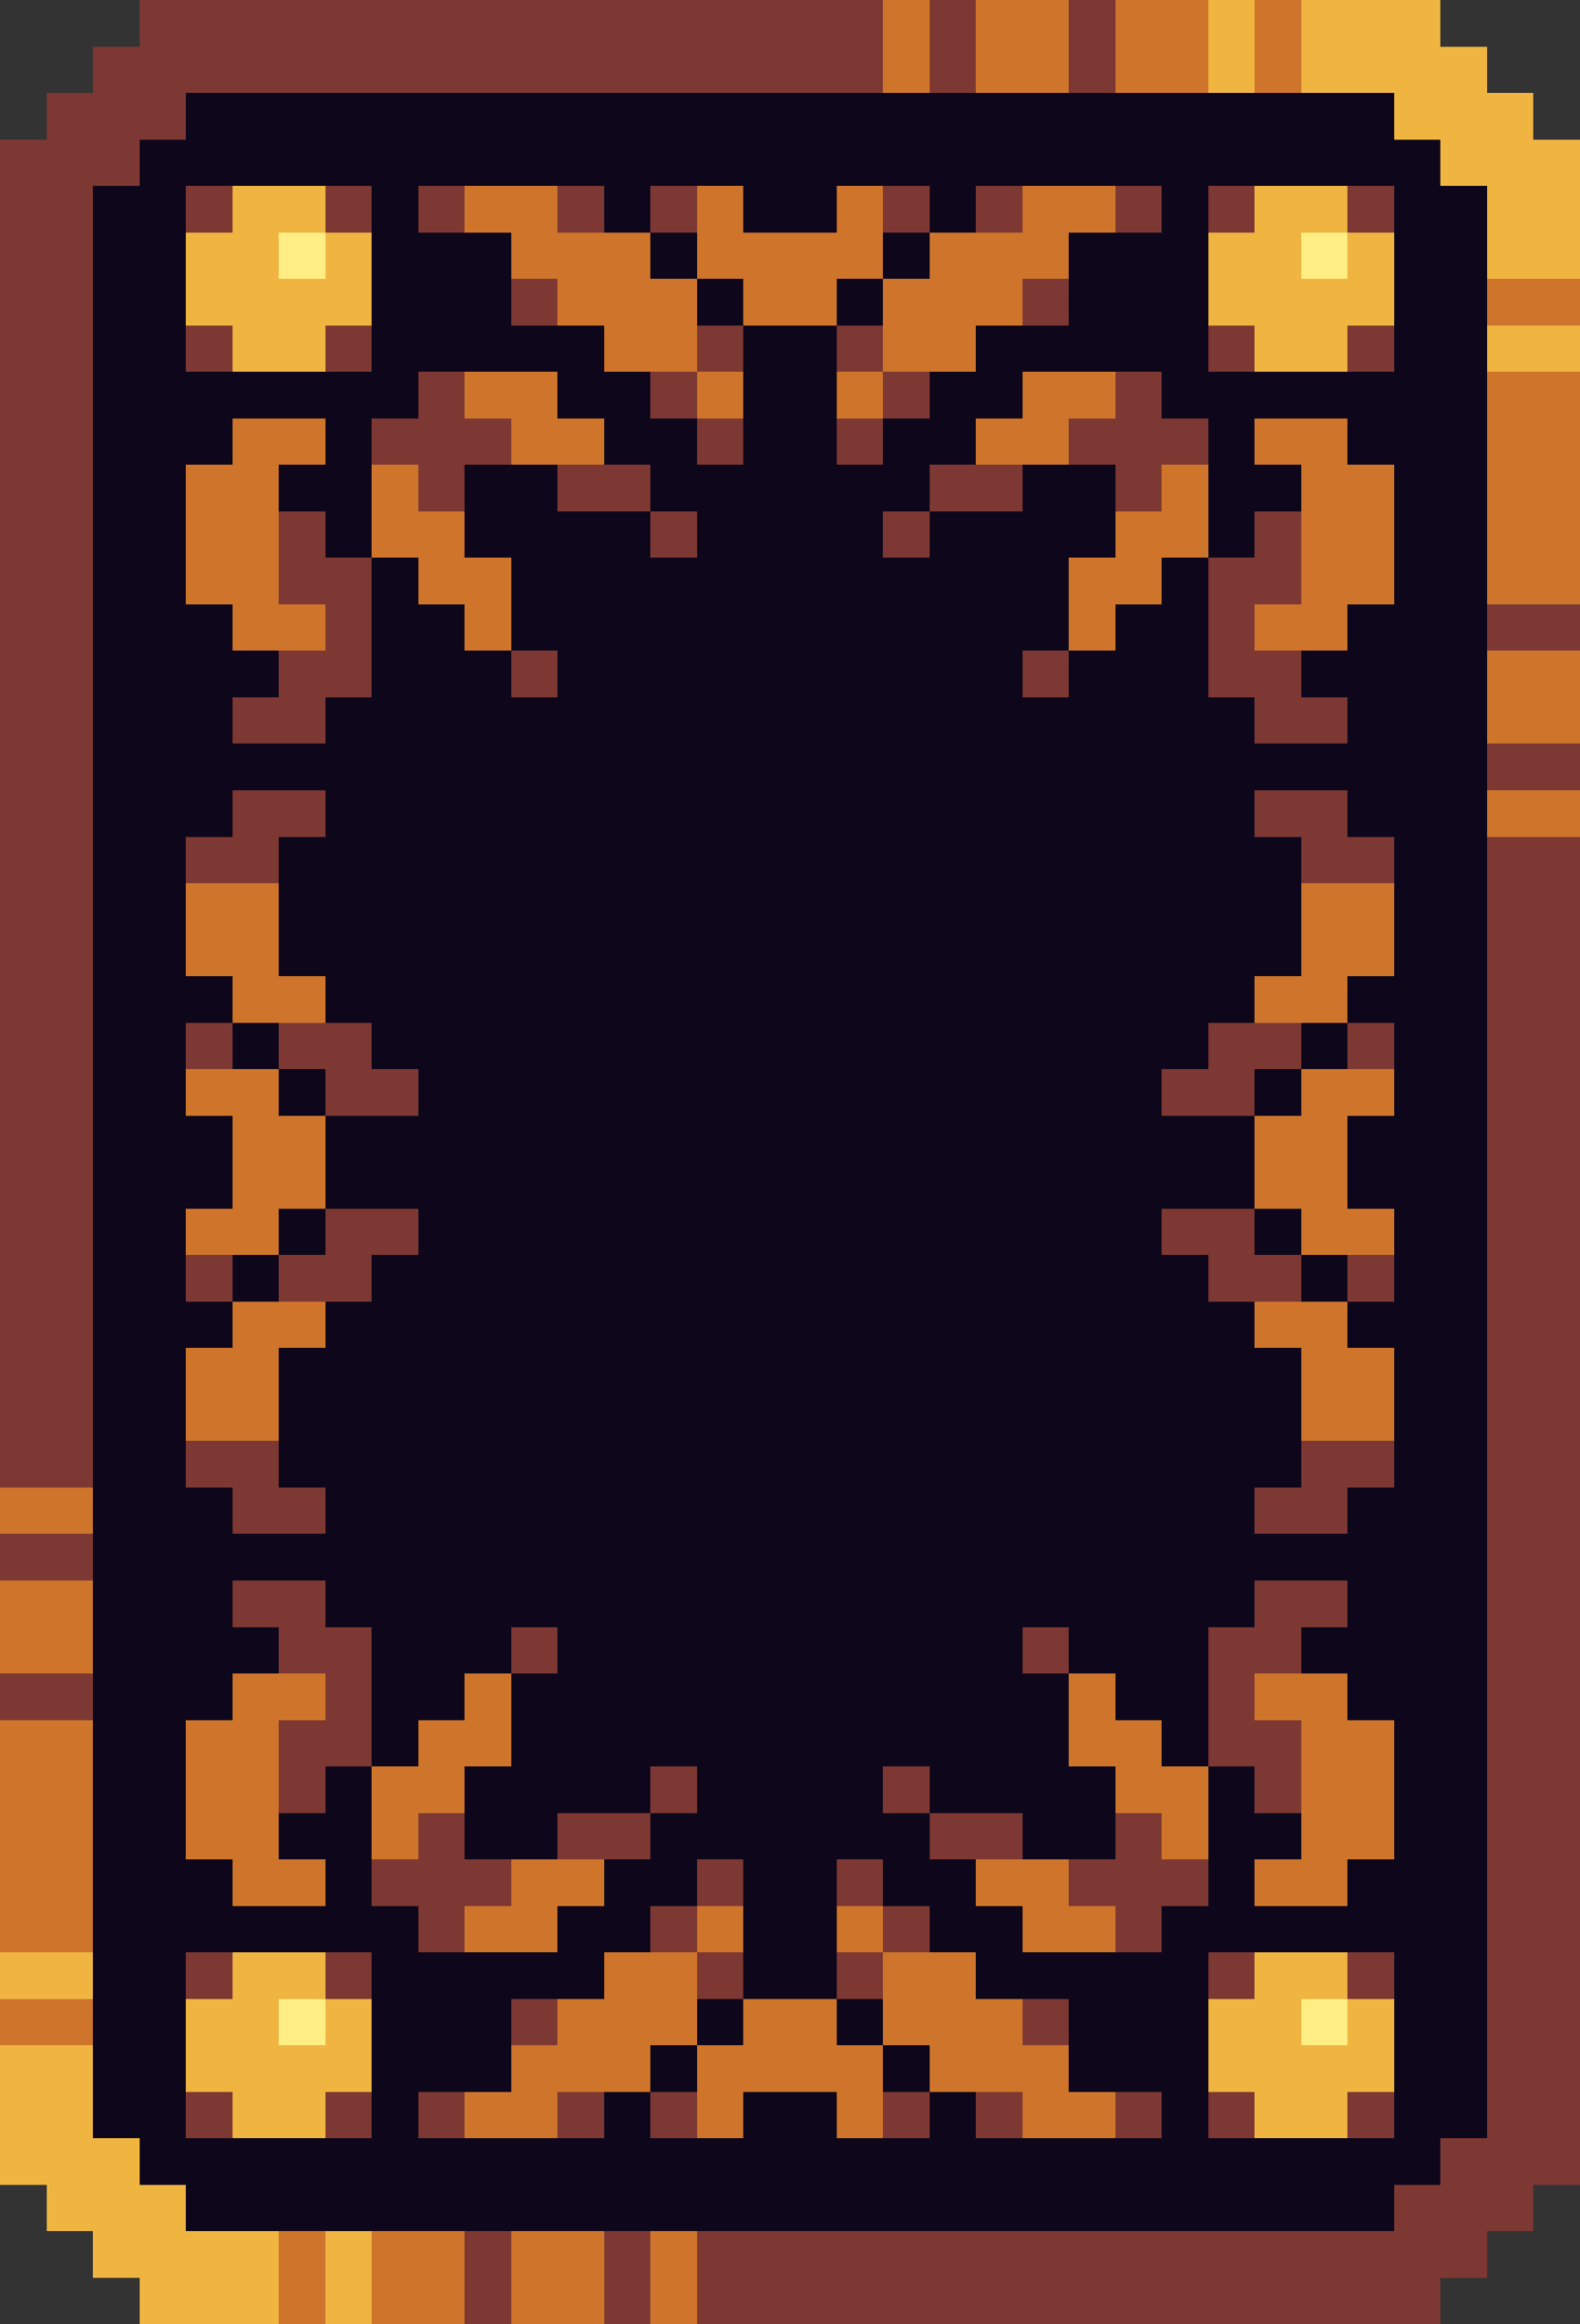 <svg xmlns="http://www.w3.org/2000/svg" viewBox="0 -0.5 34 50" shape-rendering="crispEdges">
<rect x="0" y="-0.5" width="34" height="50" fill="#333333" stroke="none"/>
<path stroke="#7d3833" d="M3 0h16M20 0h1M23 0h1M2 1h17M20 1h1M23 1h1M1 2h3M0 3h3M0 4h2M4 4h1M7 4h1M9 4h1M12 4h1M14 4h1M19 4h1M21 4h1M24 4h1M26 4h1M29 4h1M0 5h2M0 6h2M11 6h1M22 6h1M0 7h2M4 7h1M7 7h1M15 7h1M18 7h1M26 7h1M29 7h1M0 8h2M9 8h1M14 8h1M19 8h1M24 8h1M0 9h2M8 9h3M15 9h1M18 9h1M23 9h3M0 10h2M9 10h1M12 10h2M20 10h2M24 10h1M0 11h2M6 11h1M14 11h1M19 11h1M27 11h1M0 12h2M6 12h2M26 12h2M0 13h2M7 13h1M26 13h1M32 13h2M0 14h2M6 14h2M11 14h1M22 14h1M26 14h2M0 15h2M5 15h2M27 15h2M0 16h2M32 16h2M0 17h2M5 17h2M27 17h2M0 18h2M4 18h2M28 18h2M32 18h2M0 19h2M32 19h2M0 20h2M32 20h2M0 21h2M32 21h2M0 22h2M4 22h1M6 22h2M26 22h2M29 22h1M32 22h2M0 23h2M7 23h2M25 23h2M32 23h2M0 24h2M32 24h2M0 25h2M32 25h2M0 26h2M7 26h2M25 26h2M32 26h2M0 27h2M4 27h1M6 27h2M26 27h2M29 27h1M32 27h2M0 28h2M32 28h2M0 29h2M32 29h2M0 30h2M32 30h2M0 31h2M4 31h2M28 31h2M32 31h2M5 32h2M27 32h2M32 32h2M0 33h2M32 33h2M5 34h2M27 34h2M32 34h2M6 35h2M11 35h1M22 35h1M26 35h2M32 35h2M0 36h2M7 36h1M26 36h1M32 36h2M6 37h2M26 37h2M32 37h2M6 38h1M14 38h1M19 38h1M27 38h1M32 38h2M9 39h1M12 39h2M20 39h2M24 39h1M32 39h2M8 40h3M15 40h1M18 40h1M23 40h3M32 40h2M9 41h1M14 41h1M19 41h1M24 41h1M32 41h2M4 42h1M7 42h1M15 42h1M18 42h1M26 42h1M29 42h1M32 42h2M11 43h1M22 43h1M32 43h2M32 44h2M4 45h1M7 45h1M9 45h1M12 45h1M14 45h1M19 45h1M21 45h1M24 45h1M26 45h1M29 45h1M32 45h2M31 46h3M30 47h3M10 48h1M13 48h1M15 48h17M10 49h1M13 49h1M15 49h16" />
<path stroke="#cf752b" d="M19 0h1M21 0h2M24 0h2M27 0h1M19 1h1M21 1h2M24 1h2M27 1h1M10 4h2M15 4h1M18 4h1M22 4h2M11 5h3M15 5h4M20 5h3M12 6h3M16 6h2M19 6h3M32 6h2M13 7h2M19 7h2M10 8h2M15 8h1M18 8h1M22 8h2M32 8h2M5 9h2M11 9h2M21 9h2M27 9h2M32 9h2M4 10h2M8 10h1M25 10h1M28 10h2M32 10h2M4 11h2M8 11h2M24 11h2M28 11h2M32 11h2M4 12h2M9 12h2M23 12h2M28 12h2M32 12h2M5 13h2M10 13h1M23 13h1M27 13h2M32 14h2M32 15h2M32 17h2M4 19h2M28 19h2M4 20h2M28 20h2M5 21h2M27 21h2M4 23h2M28 23h2M5 24h2M27 24h2M5 25h2M27 25h2M4 26h2M28 26h2M5 28h2M27 28h2M4 29h2M28 29h2M4 30h2M28 30h2M0 32h2M0 34h2M0 35h2M5 36h2M10 36h1M23 36h1M27 36h2M0 37h2M4 37h2M9 37h2M23 37h2M28 37h2M0 38h2M4 38h2M8 38h2M24 38h2M28 38h2M0 39h2M4 39h2M8 39h1M25 39h1M28 39h2M0 40h2M5 40h2M11 40h2M21 40h2M27 40h2M0 41h2M10 41h2M15 41h1M18 41h1M22 41h2M13 42h2M19 42h2M0 43h2M12 43h3M16 43h2M19 43h3M11 44h3M15 44h4M20 44h3M10 45h2M15 45h1M18 45h1M22 45h2M6 48h1M8 48h2M11 48h2M14 48h1M6 49h1M8 49h2M11 49h2M14 49h1" />
<path stroke="#f0b541" d="M26 0h1M28 0h3M26 1h1M28 1h4M30 2h3M31 3h3M5 4h2M27 4h2M32 4h2M4 5h2M7 5h1M26 5h2M29 5h1M32 5h2M4 6h4M26 6h4M5 7h2M27 7h2M32 7h2M0 42h2M5 42h2M27 42h2M4 43h2M7 43h1M26 43h2M29 43h1M0 44h2M4 44h4M26 44h4M0 45h2M5 45h2M27 45h2M0 46h3M1 47h3M2 48h4M7 48h1M3 49h3M7 49h1" />
<path stroke="#0e071b" d="M4 2h26M3 3h28M2 4h2M8 4h1M13 4h1M16 4h2M20 4h1M25 4h1M30 4h2M2 5h2M8 5h3M14 5h1M19 5h1M23 5h3M30 5h2M2 6h2M8 6h3M15 6h1M18 6h1M23 6h3M30 6h2M2 7h2M8 7h5M16 7h2M21 7h5M30 7h2M2 8h7M12 8h2M16 8h2M20 8h2M25 8h7M2 9h3M7 9h1M13 9h2M16 9h2M19 9h2M26 9h1M29 9h3M2 10h2M6 10h2M10 10h2M14 10h6M22 10h2M26 10h2M30 10h2M2 11h2M7 11h1M10 11h4M15 11h4M20 11h4M26 11h1M30 11h2M2 12h2M8 12h1M11 12h12M25 12h1M30 12h2M2 13h3M8 13h2M11 13h12M24 13h2M29 13h3M2 14h4M8 14h3M12 14h10M23 14h3M28 14h4M2 15h3M7 15h20M29 15h3M2 16h30M2 17h3M7 17h20M29 17h3M2 18h2M6 18h22M30 18h2M2 19h2M6 19h22M30 19h2M2 20h2M6 20h22M30 20h2M2 21h3M7 21h20M29 21h3M2 22h2M5 22h1M8 22h18M28 22h1M30 22h2M2 23h2M6 23h1M9 23h16M27 23h1M30 23h2M2 24h3M7 24h20M29 24h3M2 25h3M7 25h20M29 25h3M2 26h2M6 26h1M9 26h16M27 26h1M30 26h2M2 27h2M5 27h1M8 27h18M28 27h1M30 27h2M2 28h3M7 28h20M29 28h3M2 29h2M6 29h22M30 29h2M2 30h2M6 30h22M30 30h2M2 31h2M6 31h22M30 31h2M2 32h3M7 32h20M29 32h3M2 33h30M2 34h3M7 34h20M29 34h3M2 35h4M8 35h3M12 35h10M23 35h3M28 35h4M2 36h3M8 36h2M11 36h12M24 36h2M29 36h3M2 37h2M8 37h1M11 37h12M25 37h1M30 37h2M2 38h2M7 38h1M10 38h4M15 38h4M20 38h4M26 38h1M30 38h2M2 39h2M6 39h2M10 39h2M14 39h6M22 39h2M26 39h2M30 39h2M2 40h3M7 40h1M13 40h2M16 40h2M19 40h2M26 40h1M29 40h3M2 41h7M12 41h2M16 41h2M20 41h2M25 41h7M2 42h2M8 42h5M16 42h2M21 42h5M30 42h2M2 43h2M8 43h3M15 43h1M18 43h1M23 43h3M30 43h2M2 44h2M8 44h3M14 44h1M19 44h1M23 44h3M30 44h2M2 45h2M8 45h1M13 45h1M16 45h2M20 45h1M25 45h1M30 45h2M3 46h28M4 47h26" />
<path stroke="#ffee83" d="M6 5h1M28 5h1M6 43h1M28 43h1" />
</svg>